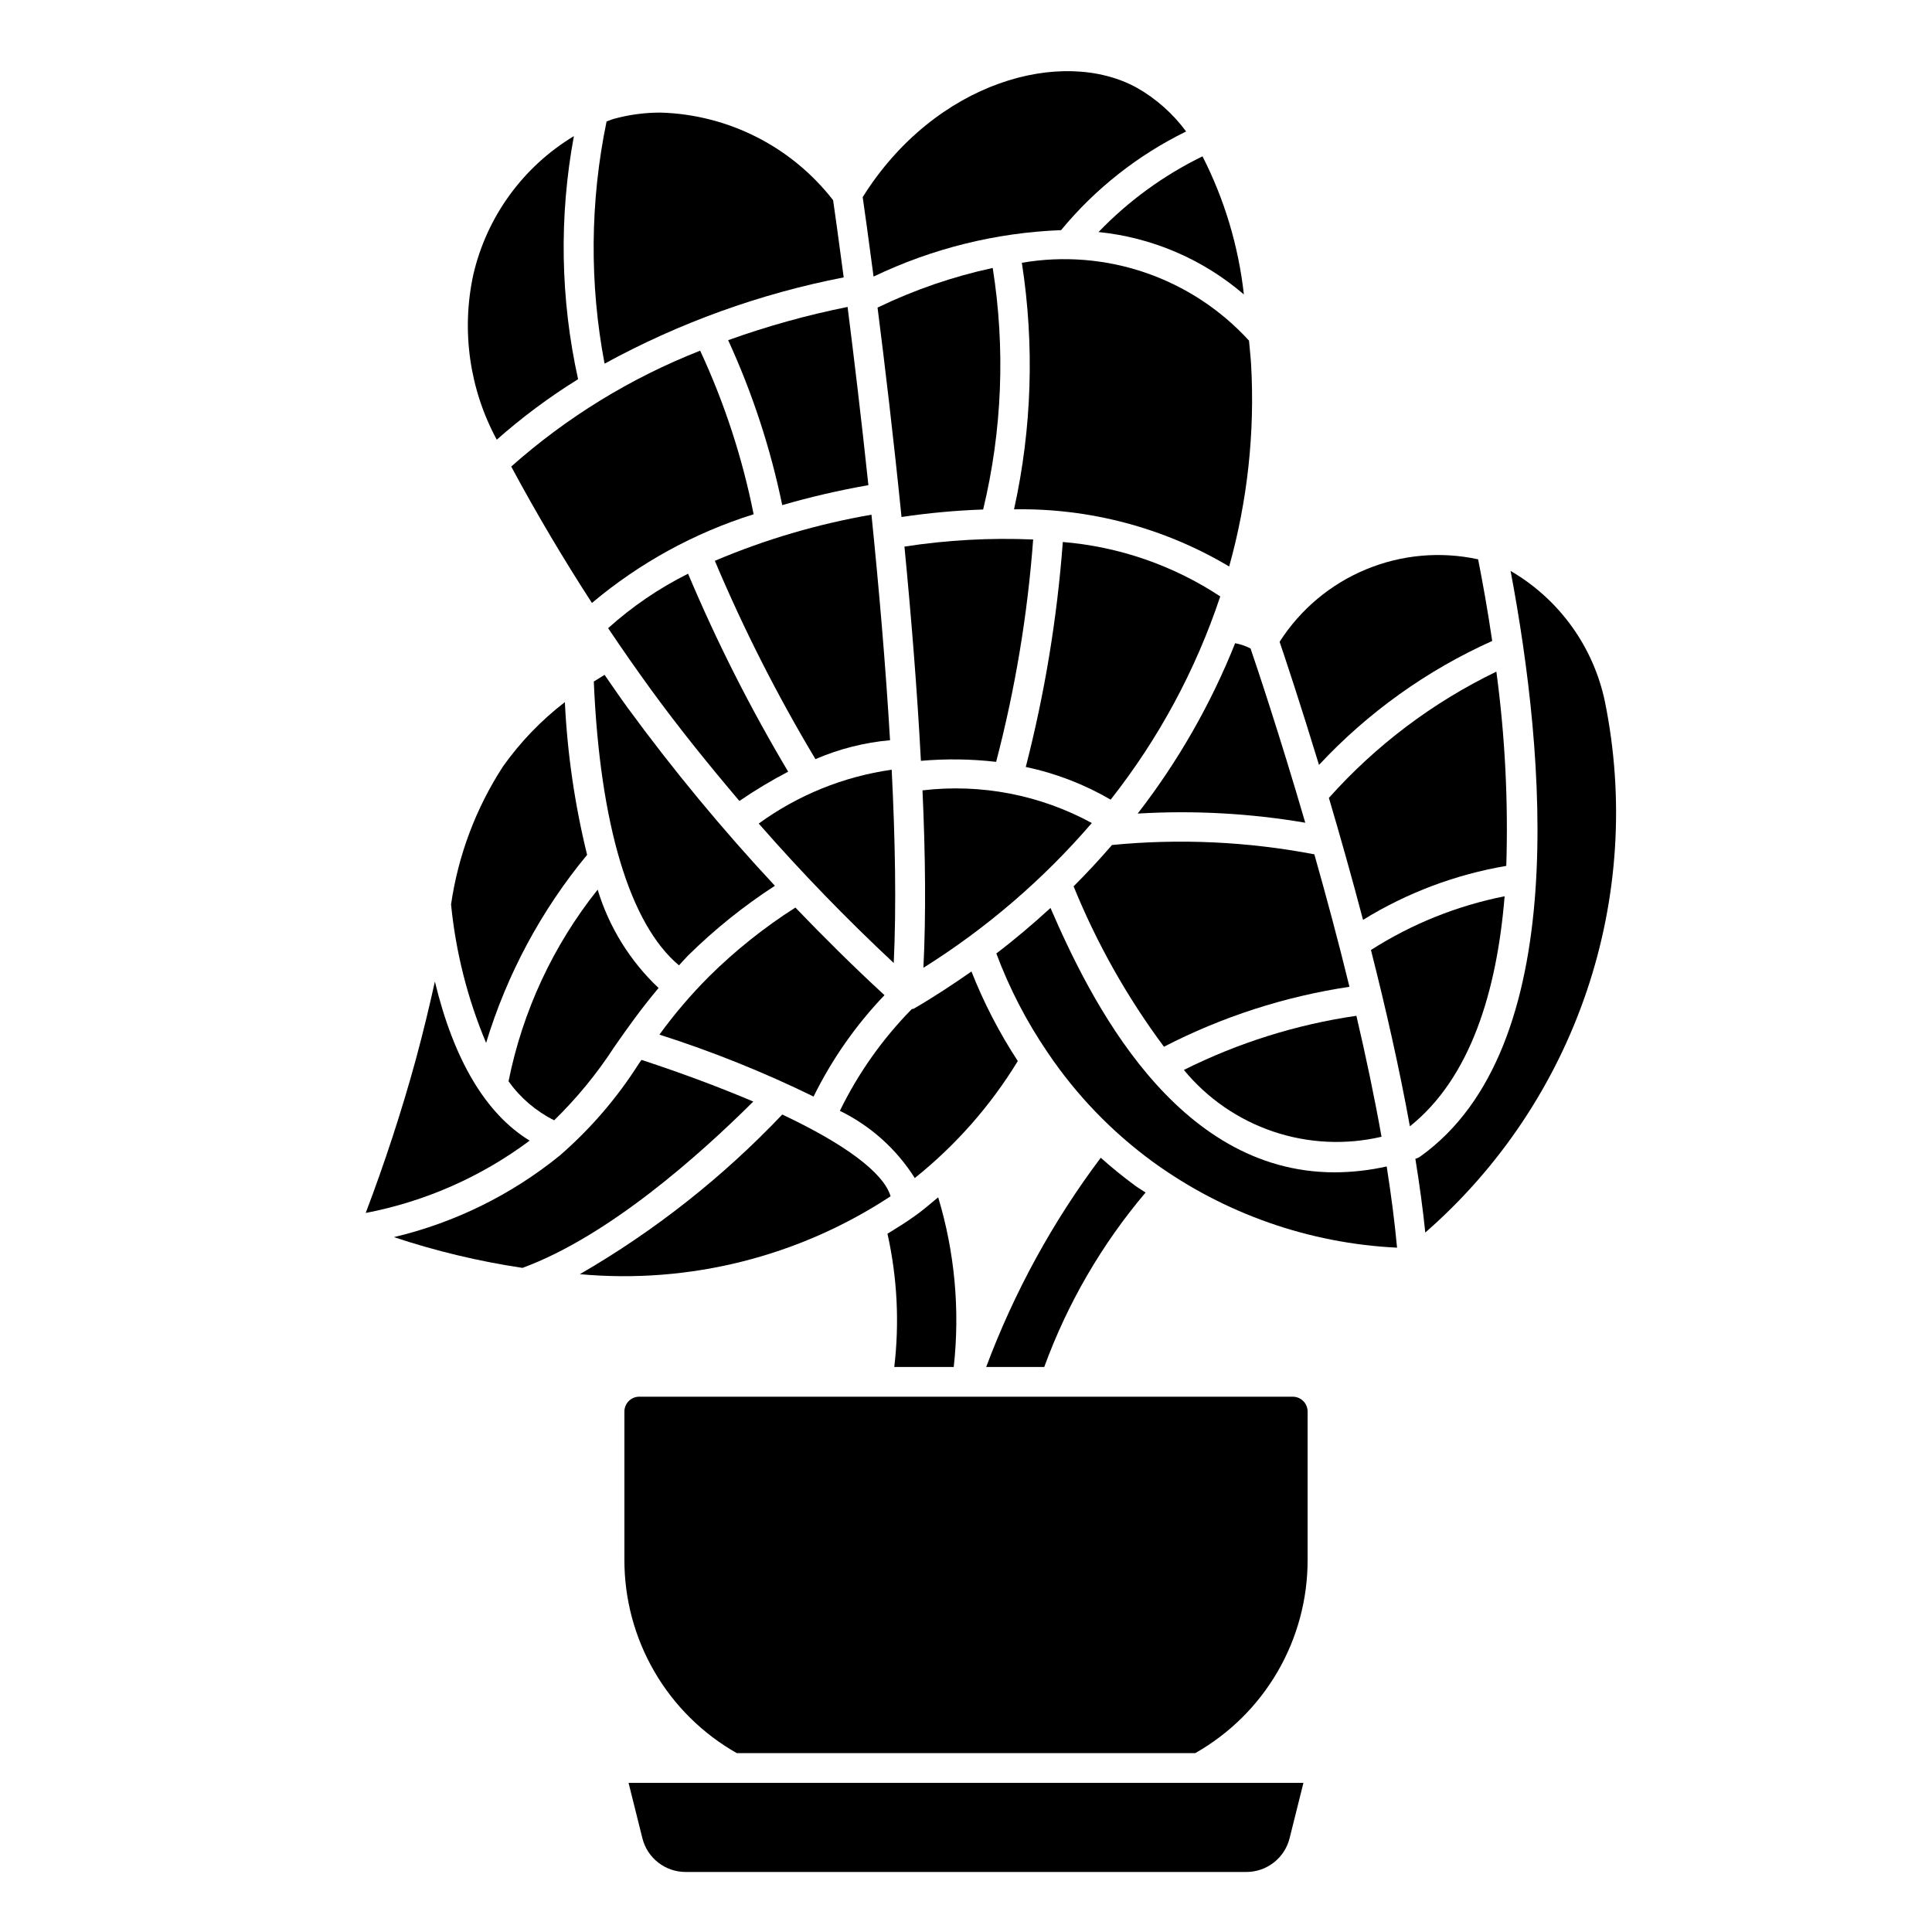 <?xml version="1.0" encoding="UTF-8"?>
<!-- Uploaded to: ICON Repo, www.svgrepo.com, Generator: ICON Repo Mixer Tools -->
<svg fill="#000000" width="800px" height="800px" version="1.1" viewBox="144 144 512 512" xmlns="http://www.w3.org/2000/svg">
 <g>
  <path d="m299.59 370.54c-3.266-13.27-5.238-26.824-5.894-40.473-6.289 4.84-11.82 10.594-16.406 17.066-7.172 11.043-11.863 23.512-13.754 36.543 1.242 12.629 4.371 25 9.289 36.699 5.535-18.223 14.633-35.16 26.766-49.836z"/>
  <path d="m259.25 404.12c-1.371 6.172-2.953 12.887-5.016 20.516-3.801 13.93-8.32 27.629-13.316 40.812 15.746-3.023 30.602-9.578 43.453-19.168-11.66-7.102-20.137-21.465-25.121-42.16z"/>
  <path d="m290.86 440.89c6.019-5.875 11.367-12.398 15.941-19.453 3.297-4.723 6.984-9.973 11.73-15.609-7.562-7.133-13.129-16.117-16.145-26.066-11.809 14.809-19.902 32.223-23.617 50.793 3.125 4.383 7.277 7.93 12.09 10.336z"/>
  <path d="m414.8 213.64c3.375 21.719 2.676 43.875-2.07 65.336 20.043-0.352 39.785 4.894 57.012 15.148 4.859-17.391 6.828-35.465 5.816-53.492-0.133-2.227-0.379-4.234-0.559-6.359-15.238-16.688-37.926-24.465-60.199-20.633z"/>
  <path d="m489.91 362.03c-6.91-23.68-12.941-41.598-14.5-46.168-1.285-0.668-2.664-1.141-4.086-1.402-6.461 16.18-15.156 31.375-25.828 45.145 14.848-0.887 29.75-0.074 44.414 2.426z"/>
  <path d="m473.64 222.03c-1.418-12.758-5.133-25.156-10.965-36.598-10.289 5.019-19.617 11.809-27.551 20.059 14.227 1.441 27.672 7.215 38.516 16.539z"/>
  <path d="m297.2 244.49c-4.691-21.18-5.07-43.09-1.113-64.418-13.492 8.129-23.113 21.387-26.66 36.738-3.215 14.848-1.012 30.352 6.219 43.715 6.719-5.945 13.93-11.309 21.555-16.035z"/>
  <path d="m279.48 267.64c6.617 12.312 13.746 24.359 21.387 36.148h0.004c12.586-10.594 27.148-18.582 42.848-23.504-2.981-14.965-7.738-29.52-14.172-43.352-18.363 7.211-35.312 17.605-50.066 30.707z"/>
  <path d="m367.59 217.51c-1.395-10.578-2.434-17.887-2.809-20.469l-0.004 0.004c-10.996-14.16-27.738-22.668-45.656-23.207-4.227-0.012-8.434 0.551-12.508 1.676-0.637 0.18-1.234 0.48-1.867 0.684-4.379 21.152-4.559 42.957-0.527 64.176 19.82-10.844 41.195-18.555 63.371-22.863z"/>
  <path d="m351.3 277.86c7.512-2.172 15.133-3.938 22.832-5.289-1.898-17.902-3.871-34.266-5.512-47.23-10.754 2.156-21.332 5.102-31.652 8.809 6.414 13.98 11.227 28.645 14.332 43.711z"/>
  <path d="m425.19 204.99c9.062-10.977 20.359-19.891 33.145-26.148-3.481-4.719-7.91-8.652-13-11.559-19.758-10.918-53.434-1.785-72.715 28.953 0.434 2.977 1.488 10.445 2.883 21.059 15.547-7.457 32.457-11.645 49.688-12.305z"/>
  <path d="m539.45 313.86c-1.203-8.18-2.519-15.484-3.731-21.633h-0.004c-9.949-2.168-20.328-1.234-29.734 2.676-9.406 3.906-17.387 10.602-22.871 19.184 1.52 4.481 5.512 16.438 10.438 32.621 12.961-13.895 28.566-25.062 45.902-32.848z"/>
  <path d="m496.17 355.45c2.906 9.84 6.016 20.797 9.047 32.324h-0.004c11.621-7.164 24.512-12.02 37.969-14.305 0.543-17.203-0.336-34.422-2.629-51.48-16.844 8.141-31.922 19.508-44.383 33.461z"/>
  <path d="m501.62 405.51c-2.984-12.219-6.188-24.121-9.305-35.102-17.664-3.387-35.723-4.219-53.621-2.477-3.238 3.758-6.633 7.41-10.18 10.957 6.152 15.125 14.199 29.406 23.945 42.508 15.406-7.949 32.016-13.316 49.16-15.887z"/>
  <path d="m314 424.88c-0.234 0.348-0.488 0.691-0.723 1.031-5.762 9.086-12.82 17.281-20.949 24.332-12.832 10.414-27.852 17.797-43.934 21.609 11.098 3.691 22.496 6.418 34.062 8.152 22.602-8.297 46.648-29.629 61.172-44.082-8.602-3.652-18.535-7.398-29.629-11.043z"/>
  <path d="m351.31 439.36c-15.762 16.602-33.828 30.852-53.645 42.312 28.996 2.648 58.031-4.633 82.348-20.648-1.82-6.203-12.027-13.793-28.703-21.664z"/>
  <path d="m314.24 631.15c1.312 5.258 6.039 8.945 11.461 8.941h148.59c5.422 0.004 10.148-3.684 11.465-8.941l3.668-14.672h-178.85z"/>
  <path d="m305.16 310.47c3.711 5.535 7.519 10.992 11.422 16.367 7.367 10.109 15.25 19.859 23.363 29.426 4.152-2.844 8.469-5.434 12.926-7.762-10.043-16.852-18.906-34.383-26.527-52.461-7.68 3.832-14.805 8.688-21.184 14.43z"/>
  <path d="m378.4 407.73c-8.117-7.461-15.949-15.242-23.617-23.215-8.258 5.258-15.93 11.383-22.883 18.27-4.777 4.781-9.172 9.93-13.148 15.398 14 4.469 27.656 9.957 40.855 16.414 4.856-9.863 11.191-18.926 18.793-26.867z"/>
  <path d="m326.36 397.21c7.019-6.918 14.723-13.105 22.996-18.469-13.957-14.973-27.016-30.758-39.102-47.277-2.062-2.824-4.031-5.738-6.039-8.621-0.969 0.582-1.914 1.172-2.852 1.77 1.613 38.008 9.59 64.363 22.578 75.219 0.805-0.879 1.52-1.723 2.418-2.621z"/>
  <path d="m486.59 514.14h-173.18c-2.172 0-3.938 1.762-3.938 3.934v39.359c-0.008 10.402 2.746 20.621 7.981 29.613 5.231 8.988 12.758 16.426 21.809 21.555h121.48c9.051-5.129 16.578-12.566 21.812-21.555 5.231-8.992 7.984-19.211 7.977-29.613v-39.359c0-1.043-0.414-2.043-1.152-2.781s-1.742-1.152-2.785-1.152z"/>
  <path d="m542.74 381.52c-12.594 2.496-24.609 7.324-35.426 14.238 3.891 15.312 7.527 31.309 10.32 46.727 16.09-12.836 23.066-35.863 25.105-60.965z"/>
  <path d="m569.32 329.94c-3.047-14.566-12.133-27.156-25-34.637 9.164 48.492 16.328 126.43-23.945 155.19-0.32 0.227-0.676 0.406-1.047 0.527l-0.242 0.07c1.086 6.723 1.984 13.273 2.629 19.547h-0.004c19.652-17.16 34.41-39.215 42.773-63.93 8.363-24.711 10.031-51.199 4.836-76.766z"/>
  <path d="m497.71 454.68c-42.383 0-64.914-46.059-75.32-70.062-4.574 4.188-9.328 8.242-14.352 12.059v0.004c3.465 9.277 8.039 18.098 13.621 26.277 7.551 11.215 17.004 21.027 27.93 28.992 18.883 13.691 41.348 21.578 64.645 22.695-0.629-6.848-1.574-14.066-2.746-21.523h-0.004c-4.519 1.016-9.141 1.539-13.773 1.559z"/>
  <path d="m510.12 445.25c-1.875-10.516-4.156-21.34-6.66-32.055-15.91 2.312-31.344 7.16-45.723 14.352 6.215 7.543 14.41 13.195 23.664 16.324 9.258 3.129 19.203 3.606 28.719 1.379z"/>
  <path d="m380.85 399.21c0.707-14.895 0.402-32.574-0.543-51.23h-0.004c-12.73 1.809-24.828 6.707-35.234 14.273 11.301 12.91 23.242 25.242 35.781 36.957z"/>
  <path d="m396.75 506.27c1.676-15.113 0.273-30.414-4.125-44.973-2.016 1.645-3.938 3.363-6.078 4.871-2.426 1.746-4.887 3.273-7.359 4.785v0.004c2.59 11.586 3.199 23.523 1.805 35.312z"/>
  <path d="m386.23 411.27c-0.199 0.078-0.406 0.133-0.613 0.168-7.762 7.894-14.191 16.992-19.043 26.945 8.145 3.981 15.02 10.148 19.852 17.812 10.836-8.668 20.078-19.16 27.301-31.008-4.891-7.473-9.004-15.422-12.281-23.734-4.902 3.418-9.934 6.746-15.215 9.816z"/>
  <path d="m383.69 288.85c1.793 18.578 3.379 38.094 4.359 56.781 6.637-0.586 13.316-0.496 19.934 0.27 5.051-19.305 8.336-39.031 9.816-58.93-11.402-0.492-22.828 0.141-34.109 1.879z"/>
  <path d="m333.44 292.62c7.644 18.121 16.555 35.68 26.66 52.555 6.285-2.707 12.957-4.398 19.77-5.008-1.164-19.883-2.961-40.508-4.922-59.766-14.258 2.469-28.188 6.566-41.508 12.219z"/>
  <path d="m376.56 225.51c1.922 15.066 4.234 34.48 6.352 55.496h0.004c7.164-1.066 14.387-1.73 21.629-1.984 5.055-20.961 5.914-42.715 2.535-64.012-10.551 2.281-20.797 5.809-30.52 10.5z"/>
  <path d="m415.84 347.26c7.914 1.656 15.508 4.582 22.492 8.656 12.723-16.137 22.551-34.363 29.047-53.859-12.477-8.23-26.824-13.191-41.723-14.422-1.5 20.125-4.785 40.078-9.816 59.625z"/>
  <path d="m433.34 362.11c-13.699-7.461-29.379-10.488-44.871-8.656 0.789 17.105 0.938 33.25 0.242 47.02h0.004c16.715-10.48 31.758-23.41 44.625-38.363z"/>
  <path d="m447.59 460.03c-0.891-0.613-1.785-1.102-2.668-1.746-3.211-2.363-6.297-4.856-9.211-7.469v-0.004c-12.723 16.938-22.945 35.617-30.363 55.457h15.383c6.16-16.871 15.254-32.527 26.859-46.238z"/>
 </g>
</svg>
